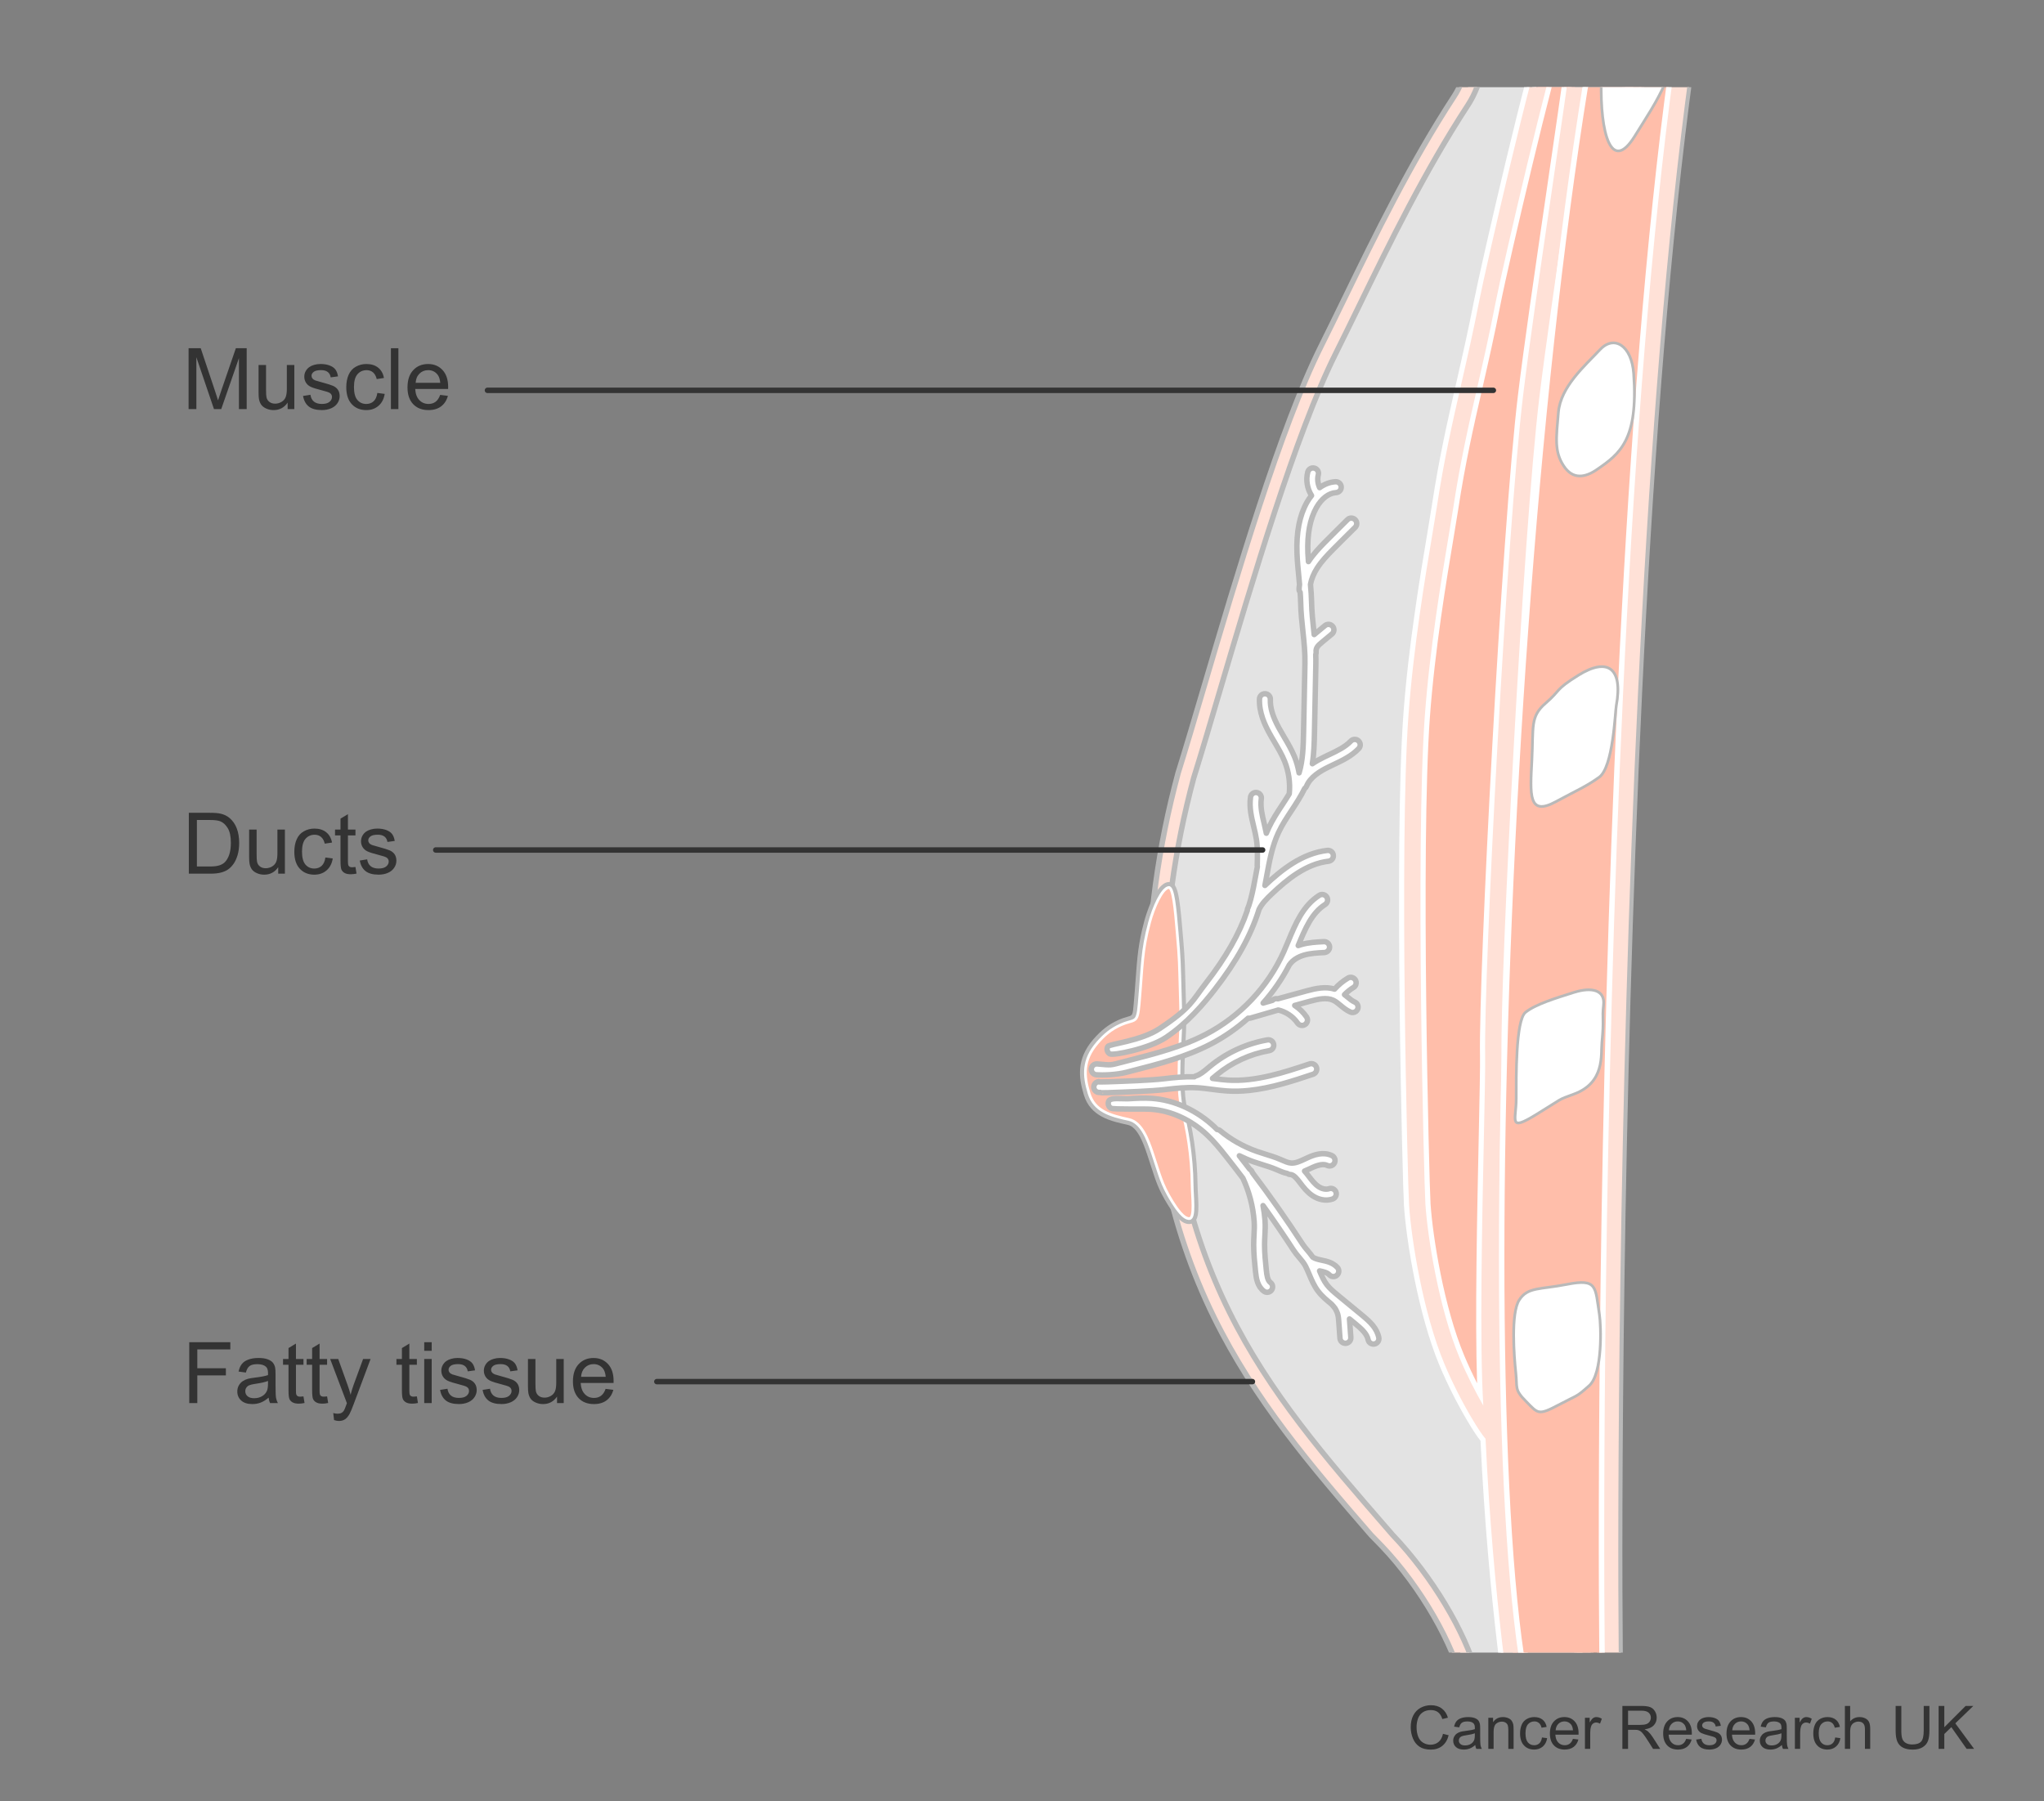<?xml version="1.0" encoding="utf-8"?>
<!-- Generator: Adobe Illustrator 27.8.0, SVG Export Plug-In . SVG Version: 6.00 Build 0)  -->
<svg version="1.1" xmlns="http://www.w3.org/2000/svg" xmlns:xlink="http://www.w3.org/1999/xlink" x="0px" y="0px" width="375px"
	 height="330.5px" viewBox="0 0 375 330.5" enable-background="new 0 0 375 330.5" xml:space="preserve">
<rect x="0" y="0" width="375" height="330.5" fill="#808080" stroke="none"/>
<g id="diagram">
	<g>
		<defs>
			<rect id="SVGID_1_" x="153.636" y="16" width="169.252" height="287.217"/>
		</defs>
		<clipPath id="SVGID_00000098901036345205378460000007925591497868388508_">
			<use xlink:href="#SVGID_1_"  overflow="visible"/>
		</clipPath>
		<g clip-path="url(#SVGID_00000098901036345205378460000007925591497868388508_)">
			<path fill="#E3E3E3" d="M268.972-42.904c-1.362,9.271-2.04,17.829,0.227,28.525c1.522,7.177,4.56,24.117-1.123,32.812
				c-10.041,15.363-17.637,32.285-24.38,45.788c-9.556,19.135-20.198,59.16-26.11,78.019c-3.424,12.715-5.44,26.109-5.44,39.946
				c0,51.254,18.03,72.566,41.346,99.418c-0.073,0.088-0.144,0.176-0.218,0.263c0.311,0.312,0.622,0.625,0.93,0.948
				c7.283,7.633,13.824,18.205,15.543,25.819l20.47-2.109l0.021-0.662l9.601-296.118l1.468-45.263L268.972-42.904z"/>
			<path fill="#FFE1D7" stroke="#B9B9B9" d="M268.575,310.262l-0.293-1.298c-1.605-7.111-7.446-17.617-14.769-25.292
				c-0.301-0.315-1.996-2.054-1.996-2.054c-10.983-12.653-21.315-24.716-28.788-39.91c-8.243-16.763-12.083-35.676-12.083-59.522
				c0-13.235,1.848-26.806,5.492-40.336c1.372-4.38,2.943-9.708,4.764-15.876c5.922-20.074,14.033-47.566,21.453-62.423
				c1.363-2.729,2.761-5.599,4.207-8.567c5.719-11.737,12.199-25.04,20.259-37.371c3.77-5.767,4.085-16.722,0.911-31.679
				c-2.219-10.468-1.738-18.878-0.244-29.055l0.236-1.606l35.121,8.021l-11.172,344.589L268.575,310.262z M255.46,281.584
				c7.354,7.708,13.303,17.851,15.42,25.425l17.879-1.842l11.008-339.5l-29.54-6.746c-1.261,9.138-1.569,16.911,0.44,26.389
				c2.33,10.987,3.99,25.794-1.335,33.943c-7.957,12.173-14.394,25.386-20.073,37.043c-1.451,2.977-2.854,5.855-4.221,8.594
				c-7.302,14.619-15.369,41.964-21.26,61.931c-1.823,6.182-3.398,11.521-4.761,15.867c-3.559,13.217-5.372,26.525-5.372,39.497
				c0,51.242,18.084,72.068,40.979,98.435L255.46,281.584L255.46,281.584z"/>
			<path fill="#FFE1D7" stroke="#B9B9B9" stroke-width="0.75" d="M293.369,304.961c-0.52-17.118-1.461-271.783,23.499-343.1h4.16
				c-24.958,71.317-24.106,329.5-23.586,346.618"/>
			<g>
				<path fill="none" d="M275.441,238.631c-0.181,0.361-0.542,0.361-0.361,0.722"/>
			</g>
			<path fill="#FFBEAA" stroke="#FFFFFF" stroke-width="0.709" d="M260.957,227.246c-0.265-3.773-2.066-75.271-1.811-77.477
				c0.297-2.573-0.473-13.65-0.353-17.029c0.21-5.913,4.09-28.596,4.953-34.292c2.196-14.499,5.357-28.776,8.146-43.123
				c1.276-6.561,3.023-13.043,5.418-19.287c1.225-3.195,4.761-25.511,6.343-28.545c1.131-2.17,6.264-5.816,6.541-8.108
				c-2.192,18.119-8.078,55.224-10.269,73.344c-3.066,25.351-7.215,106.043-6.952,120.933c0.14,7.918,3.237,64.124-0.697,65.402
				C269.921,259.826,261.35,232.835,260.957,227.246z"/>
			<path fill="#FFBEAA" d="M260.014,221.056c-0.22-3.256-1.855-65.718-0.12-89.622c1.139-15.697,4.326-32.453,5.189-38.15
				c2.196-14.499,5.02-23.612,7.809-37.96c1.276-6.561,10.18-44.798,11.762-47.832c1.131-2.17,6.264-5.816,6.541-8.108
				c-2.192,18.119-8.078,55.224-10.269,73.344c-3.066,25.351-7.215,106.043-6.952,120.933c0.14,7.918-1.828,61.268,0.273,69.376
				c0.621,2.397-4.455-5.231-7.855-13.339C262.398,240.175,260.391,226.646,260.014,221.056z"/>
			<path fill="#FFBEAA" d="M279.207,315.087c0,0-5.502-32.695-5.501-75.734"/>
			<g>
				<path fill="#FFE1D7" d="M277.481,315.85c-0.098,0-0.193-0.03-0.274-0.088c-0.102-0.073-0.171-0.183-0.191-0.307
					c-0.035-0.208-3.514-21.188-4.936-51.283c-0.644-0.775-1.452-1.998-2.532-3.824c-1.813-3.068-3.628-6.672-4.976-9.889
					c-3.949-9.416-6.1-22.951-6.527-29.271c-0.243-3.616-1.841-66.169-0.119-89.897c0.917-12.628,3.124-25.785,4.443-33.646
					c0.327-1.948,0.592-3.523,0.763-4.658c1.335-8.807,2.887-15.595,4.53-22.781c1.074-4.7,2.186-9.561,3.294-15.259
					c1.1-5.656,10.153-44.923,11.949-48.368c0.615-1.18,1.887-2.444,3.234-3.782c0.826-0.821,3.018-2.999,3.097-3.65
					c0.028-0.24,0.232-0.416,0.468-0.416c0.02,0,0.038,0.001,0.058,0.003l2.979,0.359c0.237,0.029,0.416,0.23,0.416,0.469
					c0,0.025-0.002,0.05-0.006,0.075c-1.096,9.058-3.143,23.051-5.121,36.583l-0.04,0.275c-1.975,13.503-4.017,27.466-5.105,36.467
					c-3.008,24.866-7.201,105.774-6.938,120.661c0.038,2.156-0.077,7.583-0.222,14.452l-0.003,0.129
					c-0.187,8.788,0.204,30.916,0.208,31.139c0,42.249,5.415,75.048,5.47,75.374c0.044,0.257-0.13,0.501-0.388,0.544l-3.451,0.581
					C277.534,315.848,277.508,315.85,277.481,315.85z M288.332,6.182c-0.823,0.828-1.66,1.707-1.929,2.221
					C285,11.095,276.187,48.713,274.829,55.7c-1.122,5.768-2.24,10.658-3.321,15.386c-1.63,7.128-3.165,13.847-4.474,22.492
					c-0.175,1.149-0.442,2.746-0.77,4.691c-1.309,7.793-3.498,20.837-4.403,33.306c-1.709,23.558-0.122,85.75,0.12,89.347
					c0.41,6.064,2.464,19.032,6.229,28.011c0.941,2.246,2.103,4.656,3.342,6.949c-0.54-11.676-0.102-32.389,0.225-47.753
					c0.146-6.938,0.261-12.351,0.224-14.436c-0.264-14.956,3.947-96.23,6.968-121.205c1.1-9.099,3.154-23.141,5.141-36.721
					l0.027-0.185C285.644,25.272,287.2,14.626,288.332,6.182z"/>
				<path fill="#FFFFFF" d="M289.705-0.797l2.979,0.36c0,0.001,0,0.003-0.001,0.005c-1.098,9.079-3.152,23.123-5.139,36.705
					c-1.983,13.566-4.035,27.594-5.129,36.635c-3.01,24.881-7.205,105.832-6.942,120.726c0.038,2.161-0.078,7.634-0.225,14.563
					c-0.189,8.898,0.208,31.157,0.208,31.157c0,42.382,5.422,75.118,5.477,75.444l-3.451,0.581
					c-0.044-0.262-3.522-21.273-4.936-51.388c-0.635-0.737-1.446-1.947-2.59-3.882c-1.802-3.046-3.605-6.629-4.947-9.831
					c-3.928-9.367-6.065-22.833-6.491-29.12c-0.243-3.61-1.841-66.101-0.119-89.832c0.916-12.622,3.124-25.772,4.442-33.63
					c0.323-1.923,0.588-3.5,0.76-4.637c1.33-8.779,2.881-15.564,4.523-22.747c1.077-4.712,2.19-9.584,3.297-15.274
					c1.098-5.647,10.122-44.822,11.904-48.24c0.581-1.115,1.828-2.354,3.148-3.665C287.645,1.968,289.606,0.019,289.705-0.797
					C289.705-0.797,289.705-0.797,289.705-0.797 M261.51,220.955L261.51,220.955c0.412,6.095,2.478,19.131,6.265,28.162
					c1.377,3.286,2.992,6.403,4.36,8.782c-0.705-11.139-0.225-33.787,0.114-49.766c0.146-6.896,0.261-12.344,0.224-14.446
					c-0.264-14.95,3.945-96.18,6.964-121.14c1.098-9.078,3.152-23.125,5.14-36.709c1.606-10.986,3.258-22.274,4.408-30.973
					c-0.132,0.131-0.265,0.263-0.397,0.395c-1.049,1.042-2.236,2.222-2.603,2.923c-1.415,2.715-10.259,40.427-11.619,47.426
					c-1.116,5.738-2.235,10.635-3.318,15.371c-1.629,7.126-3.168,13.858-4.48,22.527c-0.174,1.147-0.441,2.742-0.768,4.684
					c-1.311,7.806-3.503,20.869-4.409,33.35C259.677,155.155,261.268,217.353,261.51,220.955 M289.704-1.743
					c-0.464,0-0.867,0.342-0.934,0.811c-0.189,0.637-2.274,2.709-2.961,3.392c-1.376,1.366-2.673,2.656-3.322,3.901
					c-1.871,3.587-10.876,42.747-11.994,48.496c-1.107,5.691-2.217,10.547-3.29,15.244c-1.645,7.195-3.2,13.991-4.537,22.816
					c-0.176,1.164-0.458,2.843-0.757,4.622c-1.325,7.897-3.535,21.068-4.453,33.718c-1.723,23.747-0.125,86.345,0.119,89.964
					c0.43,6.35,2.592,19.953,6.563,29.422c1.356,3.236,3.181,6.861,5.005,9.947c1.053,1.781,1.829,2.962,2.475,3.762
					c1.419,29.845,4.898,50.979,4.933,51.184c0.078,0.461,0.478,0.788,0.931,0.788c0.052,0,0.105-0.004,0.158-0.013l3.451-0.581
					c0.515-0.087,0.862-0.574,0.775-1.088c-0.055-0.326-5.464-33.086-5.464-75.288c-0.004-0.239-0.394-22.359-0.208-31.137
					l0.003-0.129c0.145-6.875,0.26-12.305,0.222-14.471c-0.262-14.878,3.929-95.742,6.936-120.596
					c1.088-8.995,3.129-22.955,5.103-36.456l0.023-0.156l0.017-0.119c1.979-13.531,4.025-27.523,5.122-36.587
					c0.007-0.046,0.01-0.093,0.01-0.14c0-0.478-0.357-0.881-0.832-0.938l-2.979-0.36C289.78-1.74,289.742-1.743,289.704-1.743
					L289.704-1.743z M270.996,253.806c-0.864-1.699-1.665-3.421-2.35-5.054c-3.745-8.93-5.785-21.828-6.192-27.86
					c-0.242-3.588-1.832-65.695-0.121-89.281c0.904-12.447,3.091-25.477,4.399-33.262c0.319-1.898,0.594-3.537,0.77-4.699
					c1.306-8.628,2.84-15.338,4.464-22.442c1.086-4.748,2.205-9.641,3.328-15.417c1.454-7.482,10.236-44.687,11.529-47.169
					c0.134-0.256,0.454-0.643,0.848-1.072c-1.112,8.196-2.579,18.23-4.003,27.967l-0.027,0.185
					c-1.987,13.582-4.042,27.627-5.143,36.732c-3.022,24.987-7.234,106.305-6.971,121.27c0.037,2.076-0.077,7.484-0.222,14.33
					l-0.002,0.079C270.997,222.607,270.589,241.85,270.996,253.806L270.996,253.806z"/>
			</g>
			<path fill="#FFBEAA" stroke="#FFFFFF" d="M280.086,309.449c-11.005-55.024-1.768-276.627,23.189-347.944h14.041
				c-24.96,71.316-23.83,329.857-23.31,346.974"/>
			<path fill="#FFFFFF" stroke="#B9B9B9" stroke-width="0.5" d="M299.719,68.532c-0.37-5.122-3.59-7.169-6.219-4.339
				c-2.625,2.829-7.176,6.704-7.592,11.465c-0.409,4.762-0.758,7.158,0.943,9.784c1.704,2.627,3.98,2.193,6.154,0.694
				C297.186,83.259,300.601,80.682,299.719,68.532z"/>
			<path fill="#FFFFFF" stroke="#B9B9B9" stroke-width="0.5" d="M296.53,129.47c1.261-6.909-1.583-8.916-6.956-5.572
				c-4.407,2.742-3.161,2.675-6.006,5.128c-2.862,2.469-2.213,4.234-2.524,10.479c-0.318,6.242-0.716,10.368,4.421,7.578
				c4.109-2.228,5.375-2.674,7.9-4.457C295.973,140.787,296.31,130.663,296.53,129.47z"/>
			<path fill="#FFFFFF" stroke="#B9B9B9" stroke-width="0.5" d="M293.891,191.313c0.444-4.614,0-4.193,0.3-6.919
				c0.305-2.725-2.115-3.354-5.442-2.305c-3.326,1.047-7.063,2.186-8.876,3.657c-1.812,1.466-1.705,11.859-1.705,15.843
				c0,3.981-1.512,6.081,3.629,2.934c5.138-3.144,3.83-2.635,6.952-3.774C294.496,198.651,293.682,193.488,293.891,191.313z"/>
			<path fill="#FFFFFF" stroke="#B9B9B9" stroke-width="0.5" d="M293.433,241.189c-0.797-5.061-0.312-6.642-5.947-5.535
				c-4.993,0.982-7.203,0.445-8.768,2.878c-1.566,2.436-0.94,10.405-0.627,13.281c0.316,2.876-0.314,3.1,1.881,5.312
				c2.191,2.214,2.191,2.656,5.948,0.664c3.757-1.99,3.133-1.328,5.636-3.542C294.062,252.034,293.748,243.18,293.433,241.189z"/>
			<g>
				<path fill="#FFE1D7" d="M218.146,224.086c-0.986,0-2.104-1.07-3.516-3.367c-1.613-2.625-2.105-4.158-2.921-6.697
					c-0.225-0.7-0.475-1.479-0.781-2.38c-0.715-2.105-1.794-5.287-3.936-5.747c-3.577-0.771-6.622-1.691-7.669-5.146
					c-1.059-3.466-1.187-6.444,1.625-9.71c1.438-1.664,2.776-2.694,4.478-3.448c0.684-0.304,1.217-0.456,1.646-0.579
					c1.069-0.306,1.207-0.346,1.425-2.837c0.149-1.712,0.255-3.158,0.349-4.439c0.297-4.079,0.477-6.541,1.577-10.625
					c0.6-2.229,2.189-6.51,3.915-6.766l0.108-0.008c1.116,0,1.461,2.012,1.994,8.473l0.083,0.97c0.16,1.856,0.359,4.165,0.417,7.211
					c0.022,1.13,0.056,2.196,0.089,3.247c0.051,1.636,0.101,3.235,0.109,4.984c0.004,1.02-0.063,2.368-0.143,3.929
					c-0.2,4.008-0.476,9.498,0.404,12.638c0.807,2.868,1.766,8.173,1.812,13.688c0.003,0.462,0.035,1.031,0.068,1.633
					c0.143,2.596,0.267,4.838-0.996,4.97L218.146,224.086z"/>
				<path fill="#B9B9B9" d="M214.447,162.837c0.81,0,1.178,4.165,1.495,8.014c0.164,1.994,0.431,4.563,0.499,8.149
					c0.058,2.889,0.184,5.355,0.198,8.224c0.014,3.719-0.956,12.288,0.281,16.699c0.798,2.836,1.747,8.064,1.793,13.557
					c0.013,1.999,0.55,5.994-0.48,6.101c-0.028,0.003-0.057,0.004-0.086,0.004c-1.031,0-2.311-1.862-3.09-3.128
					c-2.024-3.294-2.251-4.843-3.655-8.977c-0.813-2.394-1.951-5.57-4.304-6.075c-3.44-0.742-6.313-1.559-7.296-4.802
					c-0.99-3.244-1.177-6.1,1.526-9.239c1.241-1.436,2.482-2.511,4.3-3.317c2.607-1.157,3.036-0.049,3.366-3.829
					c0.626-7.169,0.481-9.669,1.91-14.978c0.729-2.707,2.264-6.217,3.507-6.4C214.423,162.838,214.435,162.837,214.447,162.837
					 M214.447,161.837h-0.073l-0.108,0.013c-2.436,0.36-4.14,6.438-4.326,7.13c-1.112,4.132-1.293,6.612-1.593,10.72
					c-0.093,1.279-0.198,2.721-0.348,4.431c-0.188,2.149-0.188,2.149-1.064,2.4c-0.42,0.12-0.995,0.285-1.712,0.603
					c-1.773,0.786-3.164,1.855-4.651,3.577c-3.137,3.643-2.683,7.048-1.725,10.185c1.217,4.016,5.001,4.832,8.041,5.488
					c1.864,0.4,2.93,3.542,3.568,5.419c0.305,0.898,0.554,1.673,0.778,2.37c0.828,2.577,1.327,4.132,2.972,6.809
					c1.532,2.493,2.748,3.605,3.942,3.605c0.064,0,0.127-0.003,0.19-0.01c1.736-0.181,1.6-2.642,1.443-5.492
					c-0.033-0.599-0.064-1.166-0.067-1.61c-0.047-5.567-1.015-10.924-1.83-13.821c-0.858-3.06-0.585-8.502-0.386-12.476
					c0.079-1.569,0.146-2.924,0.143-3.956c-0.008-1.753-0.057-3.322-0.109-4.983c-0.033-1.054-0.066-2.123-0.089-3.257
					c-0.058-3.061-0.258-5.379-0.419-7.242l-0.083-0.969C216.36,163.741,215.985,161.837,214.447,161.837L214.447,161.837z"/>
			</g>
			<path fill="#FFBEAA" stroke="#FFFFFF" stroke-width="0.5" d="M214.412,162.84c0.835-0.123,1.209,4.107,1.531,8.011
				c0.164,1.994,0.431,4.563,0.499,8.149c0.058,2.889,0.184,5.355,0.198,8.224c0.014,3.719-0.956,12.288,0.281,16.699
				c0.798,2.836,1.747,8.064,1.793,13.557c0.013,1.999,0.55,5.994-0.48,6.101c-1.045,0.109-2.376-1.822-3.176-3.124
				c-2.024-3.294-2.251-4.843-3.655-8.977c-0.813-2.394-1.95-5.57-4.304-6.075c-3.44-0.742-6.313-1.559-7.296-4.802
				c-0.99-3.244-1.177-6.1,1.526-9.239c1.241-1.436,2.482-2.511,4.3-3.317c2.606-1.157,3.036-0.049,3.366-3.829
				c0.626-7.169,0.481-9.669,1.91-14.978C211.634,166.534,213.169,163.024,214.412,162.84z"/>
			<path fill="#FFFFFF" stroke="#B9B9B9" stroke-linecap="round" stroke-linejoin="round" d="M248.623,95.355
				c-0.386-0.391-1.021-0.395-1.414-0.005l-2.077,2.063c-0.673,0.668-1.348,1.337-2.012,2.012c-1.068,1.086-2.178,2.262-3.069,3.62
				c-0.04-0.53-0.081-1.061-0.1-1.586c-0.13-3.481,0.382-6.2,1.564-8.314c0.934-1.668,2.288-2.696,3.598-2.757
				c0.557-0.039,0.98-0.491,0.956-1.043c-0.024-0.552-0.49-0.979-1.042-0.955c-1.01,0.046-2.012,0.427-2.92,1.084
				c-0.342-0.733-0.443-1.589-0.243-2.365c0.138-0.535-0.184-1.08-0.719-1.218c-0.536-0.138-1.08,0.184-1.218,0.719
				c-0.376,1.459-0.111,3.043,0.692,4.312c-0.305,0.382-0.594,0.791-0.849,1.246c-1.367,2.444-1.961,5.507-1.818,9.365
				c0.054,1.446,0.197,2.895,0.335,4.296c0.046,0.466,0.087,0.942,0.13,1.414c-0.038,0.292-0.08,0.584-0.085,0.87
				c-0.004,0.222,0.08,0.417,0.199,0.585c0.044,0.636,0.088,1.274,0.099,1.904c0.033,1.787,0.217,3.517,0.397,5.19
				c0.216,2.022,0.422,3.933,0.38,5.948l-0.253,12.647c-0.05,2.492-0.11,5.06-0.819,7.421c-0.18-0.996-0.44-1.978-0.822-2.918
				c-0.535-1.318-1.252-2.532-1.946-3.706c-0.328-0.555-0.655-1.11-0.963-1.675c-1.11-2.041-1.599-3.686-1.537-5.18
				c0.022-0.552-0.406-1.018-0.958-1.041c-0.553-0.025-1.017,0.406-1.04,0.958c-0.101,2.457,0.966,4.726,1.779,6.219
				c0.319,0.585,0.658,1.16,0.998,1.735c0.687,1.163,1.335,2.261,1.815,3.442c0.77,1.896,1.068,3.971,0.871,6.008
				c-0.399,0.655-0.818,1.307-1.256,1.974c-0.892,1.357-1.815,2.761-2.526,4.282c-0.152,0.324-0.292,0.652-0.424,0.982
				c-0.114-0.567-0.239-1.128-0.371-1.675c-0.392-1.628-0.761-3.166-0.55-4.669c0.078-0.547-0.303-1.053-0.85-1.13
				c-0.547-0.078-1.053,0.304-1.129,0.85c-0.266,1.88,0.166,3.678,0.585,5.417c0.196,0.814,0.381,1.583,0.498,2.357
				c0.238,1.571,0.191,3.227,0.147,4.828c-0.001,0.052,0.019,0.097,0.025,0.146c-0.09,0.473-0.178,0.946-0.263,1.415
				c-0.276,1.509-0.561,3.07-0.95,4.552c-0.1,0.379-0.223,0.761-0.339,1.141c-0.097,0.214-0.186,0.434-0.26,0.662
				c-0.029,0.088-0.027,0.177-0.031,0.265c-1.449,4.266-3.94,8.646-7.585,13.325c-2.473,3.175-2.609,4.432-8.478,8.337
				c-3.516,2.339-9.265,2.823-9.536,3.304c-0.27,0.481-0.1,1.091,0.381,1.362c0.607,0.341,7.183-0.951,10.262-3
				c3.934-2.617,6.99-6.26,8.949-8.774c4.019-5.159,6.69-9.997,8.163-14.744c0.504-1.043,1.408-1.957,2.309-2.81
				c2.87-2.717,6.353-5.557,10.435-6.025c0.548-0.063,0.942-0.559,0.88-1.107c-0.063-0.548-0.543-0.94-1.108-0.88
				c-4.597,0.527-8.36,3.527-11.444,6.431c0.108-0.563,0.217-1.127,0.318-1.68c0.521-2.853,1.013-5.547,2.177-8.032
				c0.651-1.391,1.494-2.674,2.387-4.032c0.85-1.293,1.719-2.619,2.413-4.052c0.149-0.105,0.27-0.252,0.345-0.432
				c0.701-1.693,2.521-2.76,4.029-3.501c0.308-0.152,0.619-0.299,0.931-0.447c1.622-0.768,3.298-1.562,4.61-2.933
				c0.381-0.399,0.367-1.032-0.032-1.414c-0.401-0.382-1.033-0.367-1.414,0.031c-1.054,1.104-2.495,1.786-4.019,2.507
				c-0.321,0.152-0.642,0.304-0.958,0.459c-0.67,0.329-1.392,0.718-2.086,1.191c0.307-1.9,0.352-3.823,0.39-5.706l0.253-12.647
				c0.011-0.572,0.002-1.137-0.019-1.697c0.054-0.145,0.086-0.299,0.067-0.463c-0.033-0.284,0.025-0.579,0.164-0.829
				c0.199-0.358,0.59-0.681,0.968-0.994l1.772-1.468c0.425-0.352,0.485-0.983,0.132-1.408c-0.352-0.425-0.983-0.485-1.408-0.133
				l-1.773,1.469c-0.066,0.055-0.138,0.116-0.208,0.175c-0.03-0.285-0.059-0.572-0.089-0.854c-0.174-1.63-0.355-3.314-0.385-5.012
				c-0.02-1.119-0.107-2.232-0.206-3.335c0.171-0.97,0.583-1.983,1.217-2.976c0.802-1.255,1.874-2.382,2.904-3.428
				c0.659-0.671,1.326-1.333,1.995-1.996l2.078-2.063C249.011,96.38,249.013,95.747,248.623,95.355z"/>
			<path fill="#FFFFFF" stroke="#B9B9B9" stroke-linecap="round" stroke-linejoin="round" d="M203.258,200.488
				c3.557-0.123,7.968-0.285,10.384-0.561c2.092-0.25,3.981-0.447,5.856-0.352c0.949,0.048,1.884,0.17,2.874,0.3
				c0.903,0.118,1.836,0.24,2.777,0.299c1.339,0.085,2.672,0.042,3.994-0.094c4.122-0.425,8.121-1.761,11.752-2.974
				c0.524-0.175,0.807-0.741,0.631-1.265c-0.174-0.524-0.74-0.802-1.265-0.632c-4.623,1.545-9.864,3.296-14.986,2.969
				c-0.874-0.055-1.733-0.167-2.644-0.286c-0.059-0.008-0.121-0.015-0.18-0.022c0.15-0.123,0.3-0.246,0.443-0.366l0.39-0.325
				c2.753-2.264,6.064-3.788,9.577-4.405c0.544-0.096,0.908-0.614,0.811-1.158c-0.095-0.544-0.594-0.911-1.158-0.812
				c-3.851,0.677-7.483,2.348-10.501,4.831l-0.405,0.338c-0.734,0.617-1.427,1.199-2.207,1.443
				c-0.107,0.033-0.196,0.093-0.282,0.155c-1.862-0.051-3.696,0.13-5.712,0.371c-2.311,0.271-6.882,0.433-10.216,0.549
				c-2.765,0.096-1.209-0.105-1.69-0.025c-0.544,0.093-0.91,0.609-0.818,1.154c0.093,0.545,0.607,0.905,1.154,0.818
				C202.197,200.369,201.257,200.557,203.258,200.488z"/>
			<path fill="#FFFFFF" stroke="#B9B9B9" stroke-linecap="round" stroke-linejoin="round" d="M245.49,237.687
				c-0.749-0.617-1.523-1.254-2.084-1.999c-0.551-0.733-0.924-1.593-1.308-2.504c0.74,0.157,1.381,0.297,1.802,0.737
				c0.222,0.232,0.529,0.333,0.825,0.303c0.213-0.022,0.421-0.113,0.588-0.273c0.398-0.382,0.412-1.015,0.03-1.414
				c-0.855-0.892-1.924-1.118-2.867-1.317c-0.604-0.128-1.173-0.257-1.623-0.543c-0.304-0.447-0.633-0.843-0.957-1.226
				c-0.331-0.389-0.643-0.756-0.906-1.162c-2.905-4.462-5.991-8.858-9.209-13.12c-0.039-0.083-0.074-0.168-0.114-0.25
				c-0.087-0.179-0.229-0.303-0.388-0.399c-0.629-0.826-1.264-1.645-1.902-2.46c0.834,0.406,1.684,0.782,2.566,1.092
				c0.538,0.189,1.083,0.359,1.627,0.529c0.866,0.27,1.684,0.525,2.475,0.857l0.384,0.166c0.524,0.229,1.107,0.477,1.746,0.607
				c0.153,0.103,0.326,0.179,0.525,0.183c0.629,0.012,1.244,0.767,1.773,1.474c0.673,0.901,1.355,1.76,2.286,2.393
				c0.921,0.626,1.971,0.907,2.935,0.808c0.275-0.028,0.544-0.087,0.799-0.179c0.521-0.185,0.793-0.757,0.608-1.277
				s-0.758-0.794-1.277-0.608c-0.549,0.192-1.292,0.042-1.942-0.399c-0.676-0.459-1.219-1.149-1.808-1.936
				c-0.19-0.254-0.439-0.579-0.736-0.903c0.344-0.143,0.68-0.295,0.999-0.445l0.396-0.186c1.242-0.573,2.142-0.704,2.761-0.405
				c0.495,0.24,1.095,0.03,1.335-0.467c0.239-0.497,0.031-1.095-0.467-1.335c-1.584-0.763-3.308-0.143-4.467,0.39l-0.413,0.193
				c-0.931,0.44-1.809,0.853-2.643,0.783c-0.51-0.044-1.045-0.277-1.61-0.525l-0.411-0.177c-0.878-0.369-1.781-0.65-2.654-0.922
				c-0.522-0.162-1.044-0.325-1.559-0.506c-2.473-0.87-4.753-2.155-6.774-3.822c-0.16-0.132-0.351-0.187-0.543-0.205
				c-0.139-0.139-0.273-0.283-0.416-0.418c-3.305-3.128-7.424-5.008-11.597-5.295c-1.41-0.097-2.81-0.014-4.165,0.066
				c-0.52,0.031-1.414-0.03-2.127-0.022c-0.058,0.001-1.292-0.053-1.546,0.423c-0.26,0.487-0.076,1.093,0.411,1.353
				c0.435,0.232,6.006,0.088,7.288,0.176c3.713,0.255,7.392,1.943,10.361,4.752c1.28,1.211,2.388,2.578,3.505,3.988
				c1.021,1.289,2.028,2.596,3.025,3.913c1.145,2.464,1.866,5.189,2.064,7.925c0.061,0.835,0.019,1.657-0.027,2.528
				c-0.03,0.581-0.06,1.162-0.06,1.748c-0.001,1.659,0.169,3.313,0.339,4.968c0.132,1.275,0.37,2.709,1.541,3.575
				c0.208,0.155,0.457,0.216,0.697,0.191c0.269-0.028,0.527-0.165,0.701-0.4c0.329-0.444,0.235-1.07-0.209-1.399
				c-0.516-0.382-0.653-1.322-0.746-2.228c-0.159-1.549-0.323-3.15-0.321-4.708c0-0.552,0.028-1.098,0.057-1.645
				c0.046-0.893,0.094-1.817,0.025-2.776c-0.067-0.92-0.193-1.838-0.364-2.749c1.923,2.69,3.793,5.418,5.587,8.175
				c0.334,0.511,0.701,0.945,1.057,1.364c0.446,0.525,0.867,1.021,1.168,1.616c0.244,0.484,0.455,0.986,0.667,1.486
				c0.431,1.023,0.878,2.082,1.602,3.043c0.361,0.48,0.778,0.915,1.219,1.321c0.215,0.198,0.436,0.389,0.659,0.577
				c0.178,0.15,0.437,0.346,0.602,0.507c0.24,0.235,0.316,0.366,0.524,0.6c0.172,0.194,0.319,0.515,0.437,0.755
				c0.274,0.554,0.323,1.215,0.366,1.821l0.223,3.078c0.04,0.551,0.52,0.965,1.07,0.925c0.011-0.001,0.02-0.002,0.031-0.003
				c0.535-0.055,0.933-0.526,0.894-1.067l-0.223-3.078c-0.007-0.096-0.016-0.209-0.026-0.322l1.059,0.872
				c1.157,0.953,2.133,1.832,2.361,2.94c0.104,0.507,0.576,0.845,1.081,0.793c0.033-0.003,0.067-0.008,0.101-0.015
				c0.54-0.112,0.889-0.64,0.777-1.182c-0.36-1.744-1.647-2.925-3.048-4.08L245.49,237.687z"/>
			<path fill="#FFFFFF" stroke="#B9B9B9" stroke-linecap="round" stroke-linejoin="round" d="M248.666,179.809
				c-0.282-0.475-0.895-0.631-1.37-0.348c-0.92,0.547-1.739,1.232-2.451,2.025c-1.651-0.519-3.42-0.138-5.105,0.313
				c-1.77,0.474-3.544,0.964-5.312,1.463c-0.043-0.007-0.084-0.019-0.127-0.025c-0.329-0.047-0.63,0.084-0.845,0.305
				c-0.576,0.164-1.145,0.333-1.718,0.5c1.891-2.123,3.511-4.479,4.817-7.019c0.01-0.013,0.025-0.018,0.034-0.032
				c0.542-0.789,1.498-1.413,2.692-1.756c1.164-0.336,2.453-0.4,3.701-0.462c0.538-0.035,0.977-0.497,0.949-1.049
				c-0.028-0.551-0.497-0.976-1.049-0.949c-1.359,0.068-2.765,0.138-4.152,0.537c-0.175,0.05-0.361,0.112-0.552,0.181
				c0.013-0.03,0.026-0.059,0.038-0.09c1.253-3.017,2.436-5.867,4.892-7.438c0.466-0.297,0.602-0.916,0.304-1.381
				c-0.298-0.465-0.92-0.601-1.381-0.303c-2.985,1.91-4.346,5.187-5.662,8.356c-0.28,0.675-0.559,1.347-0.852,1.999
				c-2.904,6.462-7.961,11.832-14.238,15.118c-4.398,2.304-9.337,3.569-14.114,4.793l-0.981,0.255
				c-2.699,0.704-2.125,0.644-4.885,0.409c-0.55-0.049-1.035,0.361-1.081,0.911c-0.047,0.55,0.361,1.034,0.912,1.082
				c1.079,0.092,3.688,0.022,5.559-0.466l0.972-0.252c4.888-1.253,9.942-2.547,14.546-4.959c2.456-1.286,4.732-2.876,6.787-4.71
				c0.145,0.023,0.294,0.023,0.445-0.024c1.679-0.501,3.377-0.993,5.081-1.477c1.416,0.333,2.712,1.203,3.535,2.402
				c0.214,0.313,0.575,0.465,0.928,0.429c0.16-0.017,0.319-0.072,0.462-0.17c0.456-0.313,0.572-0.935,0.259-1.39
				c-0.573-0.835-1.321-1.546-2.17-2.105c0.909-0.25,1.817-0.508,2.725-0.751c1.609-0.431,3.154-0.771,4.373-0.188
				c0.439,0.209,0.851,0.551,1.288,0.914c0.549,0.454,1.115,0.925,1.839,1.241c0.163,0.072,0.336,0.095,0.502,0.078
				c0.347-0.036,0.665-0.252,0.815-0.595c0.221-0.506-0.011-1.096-0.517-1.317c-0.466-0.203-0.902-0.564-1.363-0.947
				c-0.169-0.14-0.348-0.278-0.526-0.417c0.5-0.499,1.037-0.956,1.648-1.32C248.793,180.897,248.949,180.283,248.666,179.809z"/>
		</g>
		
			<path clip-path="url(#SVGID_00000098901036345205378460000007925591497868388508_)" fill="#FFFFFF" stroke="#B9B9B9" stroke-width="0.5" d="
			M307.843,3.173c-0.007-5.801-0.824-11.566-5.007-7.338c-4.182,4.228-8.803,9.372-9.057,18.983
			c-0.251,9.612,1.833,17.096,6.127,10.185C304.18,18.12,307.861,13.218,307.843,3.173z"/>
	</g>
</g>
<g id="labels">
	<g>
		<path fill="#333333" d="M34.646,160.303v-11.169h3.848c0.868,0,1.531,0.053,1.988,0.16c0.641,0.147,1.187,0.414,1.639,0.8
			c0.589,0.498,1.029,1.134,1.321,1.909c0.292,0.774,0.438,1.66,0.438,2.655c0,0.848-0.1,1.6-0.297,2.255
			c-0.198,0.655-0.452,1.198-0.763,1.627c-0.31,0.429-0.648,0.767-1.017,1.013c-0.368,0.247-0.812,0.433-1.333,0.56
			c-0.521,0.127-1.119,0.19-1.795,0.19H34.646z M36.124,158.985h2.385c0.736,0,1.313-0.069,1.732-0.206
			c0.42-0.137,0.753-0.33,1.002-0.579c0.351-0.35,0.624-0.821,0.819-1.413s0.293-1.309,0.293-2.152c0-1.168-0.191-2.066-0.575-2.693
			c-0.383-0.627-0.849-1.048-1.397-1.261c-0.396-0.152-1.034-0.229-1.912-0.229h-2.347V158.985z"/>
		<path fill="#333333" d="M51.042,160.303v-1.188c-0.63,0.914-1.486,1.371-2.568,1.371c-0.478,0-0.923-0.091-1.337-0.274
			c-0.414-0.183-0.721-0.413-0.922-0.689c-0.2-0.277-0.342-0.616-0.423-1.017c-0.056-0.27-0.084-0.696-0.084-1.28v-5.013h1.372
			v4.487c0,0.716,0.027,1.199,0.083,1.448c0.087,0.361,0.27,0.644,0.549,0.85s0.625,0.309,1.036,0.309
			c0.412,0,0.798-0.105,1.158-0.316c0.36-0.21,0.616-0.498,0.766-0.861c0.15-0.363,0.225-0.89,0.225-1.581v-4.335h1.372v8.091
			H51.042z"/>
		<path fill="#333333" d="M59.697,157.339l1.349,0.175c-0.147,0.93-0.524,1.657-1.132,2.183c-0.607,0.526-1.353,0.789-2.236,0.789
			c-1.107,0-1.997-0.362-2.67-1.085c-0.674-0.724-1.01-1.761-1.01-3.112c0-0.874,0.145-1.638,0.435-2.293
			c0.289-0.655,0.729-1.146,1.321-1.474s1.235-0.492,1.932-0.492c0.879,0,1.598,0.222,2.156,0.667
			c0.559,0.444,0.917,1.075,1.074,1.893l-1.333,0.206c-0.127-0.543-0.353-0.952-0.675-1.227s-0.712-0.411-1.169-0.411
			c-0.691,0-1.253,0.248-1.685,0.743s-0.647,1.279-0.647,2.351c0,1.087,0.208,1.877,0.625,2.37c0.416,0.493,0.96,0.739,1.631,0.739
			c0.538,0,0.987-0.165,1.349-0.495C59.372,158.533,59.601,158.024,59.697,157.339z"/>
		<path fill="#333333" d="M65.213,159.076l0.198,1.211c-0.386,0.081-0.731,0.122-1.036,0.122c-0.498,0-0.884-0.079-1.158-0.236
			c-0.274-0.158-0.468-0.365-0.579-0.621s-0.168-0.796-0.168-1.619v-4.655h-1.005v-1.066h1.005v-2.004l1.364-0.823v2.827h1.379
			v1.066h-1.379v4.731c0,0.391,0.024,0.643,0.072,0.754c0.049,0.112,0.127,0.201,0.236,0.267s0.266,0.099,0.469,0.099
			C64.764,159.129,64.964,159.112,65.213,159.076z"/>
		<path fill="#333333" d="M66.006,157.888l1.356-0.213c0.076,0.543,0.288,0.96,0.636,1.25s0.834,0.434,1.459,0.434
			c0.63,0,1.098-0.128,1.402-0.385c0.305-0.256,0.457-0.557,0.457-0.903c0-0.31-0.135-0.554-0.404-0.731
			c-0.188-0.122-0.655-0.277-1.401-0.465c-1.006-0.254-1.703-0.474-2.092-0.659c-0.389-0.186-0.684-0.442-0.884-0.77
			c-0.201-0.328-0.301-0.69-0.301-1.086c0-0.36,0.082-0.694,0.247-1.002c0.165-0.307,0.391-0.562,0.675-0.766
			c0.213-0.157,0.504-0.291,0.872-0.4s0.764-0.164,1.185-0.164c0.635,0,1.192,0.092,1.673,0.274
			c0.479,0.183,0.834,0.431,1.062,0.743c0.229,0.312,0.386,0.73,0.473,1.253l-1.341,0.183c-0.062-0.417-0.237-0.742-0.529-0.976
			c-0.293-0.233-0.705-0.35-1.238-0.35c-0.63,0-1.08,0.104-1.349,0.312c-0.27,0.208-0.404,0.452-0.404,0.731
			c0,0.178,0.057,0.338,0.168,0.48c0.111,0.147,0.287,0.27,0.525,0.366c0.138,0.051,0.541,0.168,1.212,0.351
			c0.97,0.259,1.646,0.471,2.03,0.636s0.685,0.405,0.903,0.72c0.218,0.315,0.327,0.706,0.327,1.173c0,0.457-0.133,0.887-0.4,1.291
			c-0.267,0.404-0.651,0.716-1.154,0.938c-0.502,0.221-1.071,0.331-1.706,0.331c-1.052,0-1.853-0.218-2.404-0.655
			C66.51,159.394,66.158,158.746,66.006,157.888z"/>
	</g>
	<g>
		<path fill="#333333" d="M34.721,257.438v-11.169h7.536v1.318h-6.058v3.459h5.242v1.318h-5.242v5.074H34.721z"/>
		<path fill="#333333" d="M49.281,256.44c-0.508,0.432-0.997,0.736-1.467,0.914s-0.975,0.267-1.512,0.267
			c-0.89,0-1.572-0.217-2.051-0.651c-0.477-0.434-0.715-0.989-0.715-1.665c0-0.396,0.09-0.758,0.27-1.086
			c0.181-0.328,0.416-0.59,0.709-0.789c0.292-0.198,0.621-0.348,0.986-0.449c0.27-0.071,0.676-0.14,1.219-0.206
			c1.107-0.132,1.923-0.289,2.446-0.472c0.005-0.188,0.008-0.307,0.008-0.358c0-0.559-0.13-0.953-0.389-1.181
			c-0.351-0.31-0.871-0.465-1.562-0.465c-0.646,0-1.122,0.113-1.43,0.339c-0.307,0.226-0.534,0.626-0.682,1.2l-1.341-0.183
			c0.122-0.574,0.323-1.038,0.603-1.391s0.683-0.625,1.211-0.815c0.528-0.19,1.141-0.286,1.836-0.286
			c0.691,0,1.252,0.082,1.684,0.244s0.75,0.367,0.953,0.613c0.203,0.246,0.346,0.557,0.426,0.933
			c0.047,0.234,0.069,0.655,0.069,1.265v1.829c0,1.275,0.029,2.082,0.087,2.419c0.059,0.337,0.174,0.662,0.348,0.971h-1.433
			C49.413,257.154,49.322,256.821,49.281,256.44z M49.167,253.377c-0.498,0.203-1.245,0.376-2.24,0.518
			c-0.563,0.082-0.962,0.173-1.196,0.274c-0.233,0.102-0.414,0.25-0.541,0.446c-0.127,0.195-0.189,0.413-0.189,0.651
			c0,0.366,0.138,0.67,0.414,0.914c0.277,0.244,0.683,0.366,1.216,0.366c0.528,0,0.998-0.115,1.409-0.347
			c0.412-0.231,0.714-0.547,0.906-0.948c0.148-0.31,0.222-0.767,0.222-1.372V253.377z"/>
		<path fill="#333333" d="M55.674,256.212l0.198,1.211c-0.386,0.081-0.731,0.122-1.036,0.122c-0.498,0-0.885-0.079-1.158-0.236
			c-0.274-0.158-0.468-0.365-0.579-0.621c-0.112-0.256-0.168-0.796-0.168-1.619v-4.655h-1.005v-1.066h1.005v-2.004l1.364-0.823
			v2.827h1.379v1.066h-1.379v4.731c0,0.391,0.023,0.643,0.072,0.754s0.127,0.201,0.236,0.267s0.266,0.099,0.469,0.099
			C55.225,256.265,55.425,256.248,55.674,256.212z"/>
		<path fill="#333333" d="M60.01,256.212l0.197,1.211c-0.386,0.081-0.73,0.122-1.036,0.122c-0.497,0-0.884-0.079-1.157-0.236
			c-0.275-0.158-0.469-0.365-0.58-0.621s-0.168-0.796-0.168-1.619v-4.655h-1.005v-1.066h1.005v-2.004l1.365-0.823v2.827h1.379v1.066
			h-1.379v4.731c0,0.391,0.023,0.643,0.072,0.754c0.048,0.112,0.127,0.201,0.235,0.267c0.109,0.066,0.266,0.099,0.469,0.099
			C59.56,256.265,59.76,256.248,60.01,256.212z"/>
		<path fill="#333333" d="M61.289,260.555l-0.152-1.288c0.299,0.081,0.561,0.122,0.785,0.122c0.305,0,0.548-0.051,0.73-0.153
			c0.184-0.102,0.333-0.244,0.449-0.426c0.087-0.137,0.227-0.478,0.42-1.021c0.025-0.076,0.066-0.188,0.121-0.335l-3.07-8.106h1.479
			l1.684,4.686c0.219,0.594,0.414,1.219,0.587,1.875c0.157-0.63,0.345-1.245,0.563-1.844l1.73-4.716h1.371l-3.078,8.229
			c-0.33,0.889-0.587,1.501-0.77,1.836c-0.244,0.452-0.523,0.784-0.838,0.995c-0.315,0.21-0.691,0.316-1.128,0.316
			C61.908,260.722,61.613,260.667,61.289,260.555z"/>
		<path fill="#333333" d="M76.481,256.212l0.198,1.211c-0.387,0.081-0.731,0.122-1.037,0.122c-0.497,0-0.883-0.079-1.157-0.236
			c-0.274-0.158-0.468-0.365-0.579-0.621s-0.168-0.796-0.168-1.619v-4.655h-1.006v-1.066h1.006v-2.004l1.364-0.823v2.827h1.379
			v1.066h-1.379v4.731c0,0.391,0.024,0.643,0.072,0.754s0.127,0.201,0.235,0.267c0.109,0.066,0.266,0.099,0.469,0.099
			C76.031,256.265,76.232,256.248,76.481,256.212z"/>
		<path fill="#333333" d="M77.83,247.846v-1.577h1.371v1.577H77.83z M77.83,257.438v-8.091h1.371v8.091H77.83z"/>
		<path fill="#333333" d="M80.74,255.023l1.356-0.213c0.076,0.543,0.288,0.96,0.636,1.25s0.834,0.434,1.459,0.434
			c0.63,0,1.098-0.128,1.402-0.385c0.305-0.256,0.457-0.557,0.457-0.903c0-0.31-0.135-0.554-0.404-0.731
			c-0.188-0.122-0.654-0.277-1.401-0.465c-1.006-0.254-1.703-0.474-2.091-0.659c-0.389-0.186-0.684-0.442-0.885-0.77
			s-0.301-0.69-0.301-1.086c0-0.36,0.082-0.694,0.248-1.002c0.164-0.307,0.39-0.562,0.674-0.766c0.213-0.157,0.504-0.291,0.873-0.4
			c0.367-0.109,0.763-0.164,1.184-0.164c0.635,0,1.193,0.092,1.673,0.274s0.835,0.431,1.063,0.743
			c0.229,0.312,0.385,0.73,0.472,1.253l-1.341,0.183c-0.061-0.417-0.237-0.742-0.529-0.976c-0.293-0.233-0.705-0.35-1.238-0.35
			c-0.63,0-1.08,0.104-1.349,0.312c-0.269,0.208-0.403,0.452-0.403,0.731c0,0.178,0.056,0.338,0.168,0.48
			c0.111,0.147,0.286,0.27,0.525,0.366c0.137,0.051,0.541,0.168,1.211,0.351c0.971,0.259,1.646,0.471,2.031,0.636
			c0.383,0.165,0.684,0.405,0.902,0.72s0.328,0.706,0.328,1.173c0,0.457-0.134,0.887-0.4,1.291
			c-0.268,0.404-0.652,0.716-1.154,0.938c-0.503,0.221-1.072,0.331-1.707,0.331c-1.051,0-1.853-0.218-2.404-0.655
			C81.244,256.529,80.893,255.882,80.74,255.023z"/>
		<path fill="#333333" d="M88.543,255.023l1.355-0.213c0.076,0.543,0.289,0.96,0.637,1.25s0.834,0.434,1.459,0.434
			c0.629,0,1.098-0.128,1.402-0.385c0.305-0.256,0.457-0.557,0.457-0.903c0-0.31-0.135-0.554-0.404-0.731
			c-0.188-0.122-0.655-0.277-1.402-0.465c-1.006-0.254-1.703-0.474-2.091-0.659c-0.389-0.186-0.684-0.442-0.884-0.77
			c-0.201-0.328-0.301-0.69-0.301-1.086c0-0.36,0.082-0.694,0.247-1.002c0.165-0.307,0.39-0.562,0.675-0.766
			c0.213-0.157,0.504-0.291,0.872-0.4s0.763-0.164,1.185-0.164c0.635,0,1.192,0.092,1.672,0.274c0.48,0.183,0.835,0.431,1.063,0.743
			c0.229,0.312,0.386,0.73,0.472,1.253l-1.34,0.183c-0.062-0.417-0.238-0.742-0.529-0.976c-0.293-0.233-0.705-0.35-1.238-0.35
			c-0.631,0-1.08,0.104-1.35,0.312c-0.269,0.208-0.403,0.452-0.403,0.731c0,0.178,0.056,0.338,0.168,0.48
			c0.111,0.147,0.286,0.27,0.525,0.366c0.138,0.051,0.541,0.168,1.212,0.351c0.97,0.259,1.646,0.471,2.03,0.636
			s0.685,0.405,0.903,0.72c0.218,0.315,0.327,0.706,0.327,1.173c0,0.457-0.134,0.887-0.4,1.291s-0.651,0.716-1.154,0.938
			c-0.503,0.221-1.071,0.331-1.706,0.331c-1.052,0-1.854-0.218-2.404-0.655C89.047,256.529,88.695,255.882,88.543,255.023z"/>
		<path fill="#333333" d="M102.195,257.438v-1.188c-0.629,0.914-1.485,1.371-2.567,1.371c-0.478,0-0.923-0.091-1.337-0.274
			c-0.414-0.183-0.721-0.413-0.922-0.689s-0.342-0.616-0.423-1.017c-0.056-0.27-0.084-0.696-0.084-1.28v-5.013h1.372v4.487
			c0,0.716,0.027,1.199,0.083,1.448c0.087,0.361,0.27,0.644,0.549,0.85s0.624,0.309,1.036,0.309s0.797-0.105,1.158-0.316
			c0.36-0.21,0.615-0.498,0.766-0.861s0.225-0.89,0.225-1.581v-4.335h1.371v8.091H102.195z"/>
		<path fill="#333333" d="M111.109,254.833l1.418,0.175c-0.224,0.828-0.638,1.471-1.242,1.928s-1.377,0.686-2.316,0.686
			c-1.184,0-2.121-0.364-2.814-1.093c-0.693-0.729-1.041-1.751-1.041-3.066c0-1.361,0.352-2.418,1.053-3.169
			c0.7-0.752,1.609-1.128,2.727-1.128c1.082,0,1.967,0.369,2.652,1.105s1.027,1.772,1.027,3.108c0,0.082-0.002,0.203-0.007,0.366
			h-6.034c0.051,0.889,0.302,1.57,0.754,2.042s1.016,0.708,1.691,0.708c0.503,0,0.932-0.132,1.287-0.396
			S110.902,255.412,111.109,254.833z M106.607,252.616h4.518c-0.061-0.681-0.233-1.191-0.518-1.532
			c-0.438-0.528-1.004-0.792-1.699-0.792c-0.63,0-1.159,0.21-1.588,0.632C106.891,251.346,106.652,251.91,106.607,252.616z"/>
	</g>
	
		<line fill="none" stroke="#333333" stroke-linecap="round" stroke-linejoin="round" x1="231.645" y1="155.957" x2="79.944" y2="155.957"/>
	<g>
		<path fill="#333333" d="M34.6,75.062V63.892h2.225l2.645,7.909c0.243,0.736,0.421,1.288,0.533,1.653
			c0.127-0.407,0.324-1.003,0.594-1.791l2.674-7.771h1.989v11.169h-1.425v-9.349l-3.246,9.349h-1.333l-3.23-9.509v9.509H34.6z"/>
		<path fill="#333333" d="M52.771,75.062v-1.188c-0.631,0.914-1.486,1.371-2.568,1.371c-0.478,0-0.923-0.091-1.337-0.274
			c-0.414-0.183-0.722-0.413-0.922-0.689s-0.342-0.616-0.423-1.017c-0.057-0.27-0.084-0.696-0.084-1.28V66.97h1.371v4.487
			c0,0.716,0.028,1.199,0.084,1.448c0.086,0.361,0.27,0.644,0.549,0.85s0.625,0.309,1.036,0.309s0.798-0.105,1.158-0.316
			c0.36-0.21,0.616-0.498,0.766-0.861s0.225-0.89,0.225-1.581V66.97h1.372v8.091H52.771z"/>
		<path fill="#333333" d="M55.598,72.646l1.356-0.213c0.076,0.543,0.288,0.96,0.636,1.25s0.834,0.434,1.459,0.434
			c0.63,0,1.098-0.128,1.402-0.385c0.305-0.256,0.457-0.557,0.457-0.903c0-0.31-0.135-0.554-0.404-0.731
			c-0.188-0.122-0.654-0.277-1.401-0.465c-1.006-0.254-1.703-0.474-2.091-0.659c-0.389-0.186-0.684-0.442-0.885-0.77
			s-0.301-0.69-0.301-1.086c0-0.36,0.082-0.694,0.248-1.002c0.164-0.307,0.39-0.562,0.674-0.766c0.213-0.157,0.504-0.291,0.873-0.4
			c0.367-0.109,0.763-0.164,1.184-0.164c0.635,0,1.193,0.092,1.673,0.274s0.835,0.431,1.063,0.743
			c0.229,0.312,0.385,0.73,0.472,1.253l-1.341,0.183c-0.061-0.417-0.237-0.742-0.529-0.976c-0.293-0.233-0.705-0.35-1.238-0.35
			c-0.63,0-1.08,0.104-1.349,0.312c-0.269,0.208-0.403,0.452-0.403,0.731c0,0.178,0.056,0.338,0.168,0.48
			c0.111,0.147,0.286,0.27,0.525,0.366c0.137,0.051,0.541,0.168,1.211,0.351c0.971,0.259,1.646,0.471,2.031,0.636
			c0.383,0.165,0.684,0.405,0.902,0.72s0.328,0.706,0.328,1.173c0,0.457-0.134,0.887-0.4,1.291
			c-0.268,0.404-0.652,0.716-1.154,0.938c-0.503,0.221-1.072,0.331-1.707,0.331c-1.051,0-1.853-0.218-2.404-0.655
			C56.102,74.152,55.75,73.505,55.598,72.646z"/>
		<path fill="#333333" d="M69.229,72.098l1.348,0.175c-0.146,0.93-0.523,1.657-1.131,2.183c-0.607,0.526-1.353,0.789-2.236,0.789
			c-1.107,0-1.998-0.362-2.67-1.085c-0.674-0.724-1.01-1.761-1.01-3.112c0-0.874,0.145-1.638,0.434-2.293
			c0.29-0.655,0.73-1.146,1.322-1.474s1.235-0.492,1.932-0.492c0.879,0,1.598,0.222,2.156,0.667
			c0.559,0.444,0.916,1.075,1.074,1.893l-1.334,0.206c-0.127-0.543-0.352-0.952-0.674-1.227s-0.713-0.411-1.17-0.411
			c-0.69,0-1.252,0.248-1.684,0.743s-0.647,1.279-0.647,2.351c0,1.087,0.208,1.877,0.625,2.37c0.416,0.493,0.96,0.739,1.63,0.739
			c0.539,0,0.988-0.165,1.35-0.495C68.902,73.292,69.131,72.783,69.229,72.098z"/>
		<path fill="#333333" d="M71.719,75.062V63.892h1.372v11.169H71.719z"/>
		<path fill="#333333" d="M80.756,72.456l1.417,0.175c-0.224,0.828-0.638,1.471-1.242,1.928s-1.376,0.686-2.315,0.686
			c-1.184,0-2.123-0.364-2.816-1.093c-0.693-0.729-1.039-1.751-1.039-3.066c0-1.361,0.35-2.418,1.051-3.169
			c0.701-0.752,1.61-1.128,2.729-1.128c1.082,0,1.965,0.369,2.65,1.105s1.029,1.772,1.029,3.108c0,0.082-0.003,0.203-0.008,0.366
			h-6.034c0.05,0.889,0.302,1.57,0.754,2.042s1.017,0.708,1.691,0.708c0.503,0,0.933-0.132,1.288-0.396S80.547,73.035,80.756,72.456
			z M76.253,70.239h4.519c-0.062-0.681-0.234-1.191-0.519-1.532c-0.437-0.528-1.003-0.792-1.699-0.792
			c-0.63,0-1.159,0.21-1.589,0.632C76.535,68.969,76.299,69.533,76.253,70.239z"/>
	</g>
	
		<line fill="none" stroke="#333333" stroke-linecap="round" stroke-linejoin="round" x1="273.976" y1="71.62" x2="89.43" y2="71.62"/>
	
		<line fill="none" stroke="#333333" stroke-linecap="round" stroke-linejoin="round" x1="120.505" y1="253.5" x2="229.772" y2="253.5"/>
	<g>
		<path fill="#333333" d="M264.735,318.124l1.042,0.263c-0.219,0.856-0.611,1.509-1.179,1.958s-1.262,0.675-2.082,0.675
			c-0.848,0-1.538-0.173-2.07-0.519c-0.531-0.346-0.937-0.847-1.214-1.501c-0.277-0.656-0.416-1.359-0.416-2.111
			c0-0.82,0.156-1.535,0.47-2.146s0.76-1.074,1.338-1.392c0.578-0.316,1.215-0.475,1.909-0.475c0.788,0,1.45,0.2,1.987,0.602
			c0.537,0.4,0.911,0.965,1.123,1.691l-1.026,0.242c-0.183-0.573-0.447-0.99-0.795-1.252s-0.784-0.393-1.311-0.393
			c-0.605,0-1.111,0.146-1.518,0.436s-0.691,0.68-0.856,1.168c-0.165,0.489-0.247,0.993-0.247,1.512c0,0.67,0.098,1.255,0.293,1.754
			c0.195,0.5,0.498,0.873,0.91,1.12s0.857,0.37,1.337,0.37c0.584,0,1.078-0.168,1.482-0.504
			C264.318,319.286,264.592,318.786,264.735,318.124z"/>
		<path fill="#333333" d="M270.659,320.181c-0.358,0.304-0.703,0.519-1.034,0.645c-0.331,0.125-0.687,0.188-1.065,0.188
			c-0.627,0-1.108-0.153-1.445-0.459c-0.337-0.307-0.505-0.697-0.505-1.174c0-0.279,0.063-0.534,0.19-0.766
			c0.127-0.23,0.294-0.416,0.5-0.556s0.438-0.245,0.695-0.317c0.189-0.05,0.477-0.098,0.859-0.145
			c0.78-0.093,1.355-0.204,1.725-0.333c0.003-0.133,0.005-0.217,0.005-0.253c0-0.394-0.091-0.671-0.274-0.832
			c-0.246-0.219-0.613-0.328-1.101-0.328c-0.455,0-0.79,0.08-1.007,0.239s-0.377,0.441-0.48,0.847l-0.945-0.129
			c0.086-0.405,0.227-0.731,0.424-0.98s0.481-0.44,0.854-0.575c0.373-0.134,0.805-0.201,1.295-0.201
			c0.487,0,0.883,0.058,1.188,0.172c0.304,0.114,0.527,0.259,0.671,0.433s0.243,0.393,0.301,0.658
			c0.032,0.164,0.048,0.461,0.048,0.891v1.289c0,0.899,0.021,1.468,0.062,1.706s0.122,0.466,0.244,0.685h-1.01
			C270.752,320.684,270.688,320.449,270.659,320.181z M270.579,318.021c-0.352,0.144-0.878,0.266-1.58,0.365
			c-0.396,0.058-0.678,0.122-0.843,0.193c-0.165,0.072-0.292,0.177-0.382,0.314c-0.089,0.138-0.134,0.291-0.134,0.459
			c0,0.258,0.098,0.473,0.293,0.645s0.48,0.258,0.856,0.258c0.372,0,0.703-0.081,0.994-0.244c0.289-0.163,0.503-0.386,0.639-0.668
			c0.104-0.219,0.156-0.541,0.156-0.967V318.021z"/>
		<path fill="#333333" d="M273.055,320.884v-5.704h0.871v0.812c0.418-0.627,1.023-0.94,1.814-0.94c0.344,0,0.66,0.062,0.948,0.186
			c0.288,0.123,0.504,0.285,0.647,0.485c0.144,0.201,0.243,0.439,0.301,0.715c0.036,0.179,0.054,0.492,0.054,0.939v3.508h-0.967
			v-3.47c0-0.394-0.038-0.688-0.112-0.884c-0.076-0.195-0.209-0.351-0.4-0.467s-0.416-0.175-0.674-0.175
			c-0.412,0-0.768,0.131-1.066,0.392c-0.299,0.262-0.449,0.758-0.449,1.488v3.115H273.055z"/>
		<path fill="#333333" d="M282.896,318.794l0.951,0.124c-0.104,0.655-0.37,1.168-0.798,1.539c-0.428,0.37-0.954,0.556-1.577,0.556
			c-0.78,0-1.407-0.255-1.882-0.766c-0.475-0.51-0.712-1.241-0.712-2.193c0-0.616,0.102-1.155,0.307-1.617
			c0.203-0.462,0.515-0.809,0.932-1.039c0.417-0.231,0.871-0.347,1.361-0.347c0.619,0,1.126,0.156,1.52,0.47
			c0.395,0.313,0.646,0.759,0.758,1.335l-0.939,0.146c-0.09-0.384-0.248-0.672-0.476-0.865s-0.503-0.29-0.825-0.29
			c-0.486,0-0.882,0.175-1.187,0.523c-0.305,0.35-0.456,0.901-0.456,1.657c0,0.767,0.146,1.323,0.439,1.67
			c0.294,0.348,0.678,0.521,1.15,0.521c0.379,0,0.696-0.116,0.95-0.35C282.666,319.636,282.827,319.279,282.896,318.794z"/>
		<path fill="#333333" d="M288.578,319.047l0.999,0.124c-0.157,0.583-0.449,1.036-0.875,1.358c-0.427,0.322-0.971,0.483-1.633,0.483
			c-0.835,0-1.496-0.257-1.985-0.771c-0.488-0.514-0.733-1.234-0.733-2.162c0-0.96,0.248-1.704,0.742-2.234s1.135-0.795,1.922-0.795
			c0.764,0,1.387,0.26,1.869,0.778c0.484,0.52,0.726,1.25,0.726,2.191c0,0.058-0.002,0.144-0.005,0.258h-4.254
			c0.035,0.627,0.213,1.107,0.531,1.439c0.318,0.334,0.716,0.5,1.192,0.5c0.354,0,0.657-0.093,0.907-0.279
			C288.232,319.752,288.432,319.456,288.578,319.047z M285.403,317.484h3.186c-0.043-0.479-0.165-0.839-0.365-1.079
			c-0.308-0.372-0.707-0.559-1.197-0.559c-0.444,0-0.817,0.148-1.12,0.446C285.604,316.589,285.437,316.987,285.403,317.484z"/>
		<path fill="#333333" d="M290.78,320.884v-5.704h0.869v0.864c0.223-0.404,0.428-0.671,0.615-0.8
			c0.188-0.129,0.395-0.193,0.621-0.193c0.325,0,0.656,0.104,0.993,0.312l-0.333,0.896c-0.236-0.139-0.473-0.209-0.709-0.209
			c-0.211,0-0.401,0.063-0.569,0.19s-0.288,0.304-0.36,0.529c-0.107,0.344-0.16,0.72-0.16,1.128v2.986H290.78z"/>
		<path fill="#333333" d="M297.649,320.884v-7.874h3.49c0.702,0,1.236,0.07,1.602,0.212s0.656,0.392,0.875,0.75
			c0.219,0.357,0.328,0.753,0.328,1.187c0,0.559-0.182,1.029-0.543,1.413c-0.361,0.383-0.92,0.626-1.676,0.73
			c0.275,0.132,0.485,0.263,0.629,0.392c0.304,0.279,0.592,0.628,0.864,1.048l1.37,2.143h-1.311l-1.043-1.639
			c-0.304-0.473-0.555-0.834-0.752-1.084c-0.196-0.251-0.373-0.427-0.528-0.527c-0.156-0.1-0.314-0.17-0.476-0.209
			c-0.118-0.025-0.312-0.037-0.58-0.037h-1.209v3.496H297.649z M298.69,316.486h2.24c0.477,0,0.849-0.05,1.117-0.148
			s0.473-0.256,0.612-0.473s0.21-0.452,0.21-0.706c0-0.372-0.136-0.679-0.406-0.919c-0.271-0.239-0.697-0.359-1.281-0.359h-2.492
			V316.486z"/>
		<path fill="#333333" d="M309.358,319.047l0.999,0.124c-0.157,0.583-0.449,1.036-0.875,1.358c-0.427,0.322-0.971,0.483-1.633,0.483
			c-0.835,0-1.496-0.257-1.985-0.771c-0.488-0.514-0.733-1.234-0.733-2.162c0-0.96,0.248-1.704,0.742-2.234s1.135-0.795,1.922-0.795
			c0.764,0,1.387,0.26,1.869,0.778c0.484,0.52,0.726,1.25,0.726,2.191c0,0.058-0.002,0.144-0.005,0.258h-4.254
			c0.035,0.627,0.213,1.107,0.531,1.439c0.318,0.334,0.716,0.5,1.192,0.5c0.354,0,0.657-0.093,0.907-0.279
			C309.013,319.752,309.212,319.456,309.358,319.047z M306.184,317.484h3.186c-0.043-0.479-0.165-0.839-0.365-1.079
			c-0.308-0.372-0.707-0.559-1.197-0.559c-0.444,0-0.817,0.148-1.12,0.446C306.384,316.589,306.217,316.987,306.184,317.484z"/>
		<path fill="#333333" d="M311.185,319.181l0.957-0.15c0.053,0.384,0.203,0.678,0.448,0.881c0.245,0.205,0.588,0.307,1.028,0.307
			c0.444,0,0.773-0.091,0.988-0.271s0.322-0.393,0.322-0.637c0-0.218-0.095-0.39-0.285-0.516c-0.132-0.086-0.461-0.194-0.988-0.327
			c-0.709-0.179-1.2-0.334-1.474-0.465c-0.274-0.131-0.481-0.312-0.623-0.542c-0.142-0.231-0.212-0.486-0.212-0.766
			c0-0.254,0.058-0.489,0.174-0.706s0.275-0.396,0.476-0.54c0.15-0.111,0.355-0.205,0.615-0.282s0.538-0.115,0.835-0.115
			c0.447,0,0.841,0.064,1.179,0.193c0.339,0.129,0.589,0.304,0.749,0.523c0.162,0.221,0.272,0.515,0.334,0.884l-0.945,0.129
			c-0.043-0.294-0.168-0.522-0.374-0.688s-0.497-0.247-0.872-0.247c-0.444,0-0.762,0.073-0.951,0.22
			c-0.189,0.147-0.285,0.319-0.285,0.516c0,0.126,0.04,0.238,0.119,0.339c0.078,0.104,0.202,0.189,0.37,0.258
			c0.097,0.036,0.382,0.118,0.854,0.247c0.684,0.183,1.16,0.332,1.431,0.448s0.482,0.286,0.637,0.508s0.231,0.498,0.231,0.827
			c0,0.322-0.095,0.626-0.282,0.91c-0.188,0.285-0.46,0.505-0.813,0.661c-0.355,0.155-0.756,0.233-1.203,0.233
			c-0.742,0-1.307-0.154-1.695-0.462S311.292,319.787,311.185,319.181z"/>
		<path fill="#333333" d="M320.977,319.047l0.999,0.124c-0.157,0.583-0.449,1.036-0.875,1.358c-0.427,0.322-0.971,0.483-1.633,0.483
			c-0.835,0-1.496-0.257-1.985-0.771c-0.488-0.514-0.733-1.234-0.733-2.162c0-0.96,0.248-1.704,0.742-2.234s1.135-0.795,1.922-0.795
			c0.764,0,1.387,0.26,1.869,0.778c0.484,0.52,0.726,1.25,0.726,2.191c0,0.058-0.002,0.144-0.005,0.258h-4.254
			c0.035,0.627,0.213,1.107,0.531,1.439c0.318,0.334,0.716,0.5,1.192,0.5c0.354,0,0.657-0.093,0.907-0.279
			C320.631,319.752,320.83,319.456,320.977,319.047z M317.802,317.484h3.186c-0.043-0.479-0.165-0.839-0.365-1.079
			c-0.308-0.372-0.707-0.559-1.197-0.559c-0.444,0-0.817,0.148-1.12,0.446C318.002,316.589,317.835,316.987,317.802,317.484z"/>
		<path fill="#333333" d="M326.911,320.181c-0.358,0.304-0.703,0.519-1.034,0.645c-0.331,0.125-0.687,0.188-1.065,0.188
			c-0.627,0-1.108-0.153-1.445-0.459c-0.337-0.307-0.505-0.697-0.505-1.174c0-0.279,0.063-0.534,0.19-0.766
			c0.127-0.23,0.294-0.416,0.5-0.556s0.438-0.245,0.695-0.317c0.189-0.05,0.477-0.098,0.859-0.145
			c0.78-0.093,1.355-0.204,1.725-0.333c0.003-0.133,0.005-0.217,0.005-0.253c0-0.394-0.091-0.671-0.274-0.832
			c-0.246-0.219-0.613-0.328-1.101-0.328c-0.455,0-0.79,0.08-1.007,0.239s-0.377,0.441-0.48,0.847l-0.945-0.129
			c0.086-0.405,0.227-0.731,0.424-0.98s0.481-0.44,0.854-0.575c0.373-0.134,0.805-0.201,1.295-0.201
			c0.487,0,0.883,0.058,1.188,0.172c0.304,0.114,0.527,0.259,0.671,0.433s0.243,0.393,0.301,0.658
			c0.032,0.164,0.048,0.461,0.048,0.891v1.289c0,0.899,0.021,1.468,0.062,1.706s0.122,0.466,0.244,0.685h-1.01
			C327.004,320.684,326.939,320.449,326.911,320.181z M326.831,318.021c-0.352,0.144-0.878,0.266-1.58,0.365
			c-0.396,0.058-0.678,0.122-0.843,0.193c-0.165,0.072-0.292,0.177-0.382,0.314c-0.089,0.138-0.134,0.291-0.134,0.459
			c0,0.258,0.098,0.473,0.293,0.645s0.48,0.258,0.856,0.258c0.372,0,0.703-0.081,0.994-0.244c0.289-0.163,0.503-0.386,0.639-0.668
			c0.104-0.219,0.156-0.541,0.156-0.967V318.021z"/>
		<path fill="#333333" d="M329.296,320.884v-5.704h0.869v0.864c0.223-0.404,0.428-0.671,0.615-0.8
			c0.188-0.129,0.395-0.193,0.621-0.193c0.325,0,0.656,0.104,0.993,0.312l-0.333,0.896c-0.236-0.139-0.473-0.209-0.709-0.209
			c-0.211,0-0.401,0.063-0.569,0.19s-0.288,0.304-0.36,0.529c-0.107,0.344-0.16,0.72-0.16,1.128v2.986H329.296z"/>
		<path fill="#333333" d="M336.692,318.794l0.951,0.124c-0.104,0.655-0.37,1.168-0.798,1.539c-0.428,0.37-0.954,0.556-1.577,0.556
			c-0.78,0-1.407-0.255-1.882-0.766c-0.475-0.51-0.712-1.241-0.712-2.193c0-0.616,0.102-1.155,0.307-1.617
			c0.203-0.462,0.515-0.809,0.932-1.039c0.417-0.231,0.871-0.347,1.361-0.347c0.619,0,1.126,0.156,1.52,0.47
			c0.395,0.313,0.646,0.759,0.758,1.335l-0.939,0.146c-0.09-0.384-0.248-0.672-0.476-0.865s-0.503-0.29-0.825-0.29
			c-0.486,0-0.882,0.175-1.187,0.523c-0.305,0.35-0.456,0.901-0.456,1.657c0,0.767,0.146,1.323,0.439,1.67
			c0.294,0.348,0.678,0.521,1.15,0.521c0.379,0,0.696-0.116,0.95-0.35C336.463,319.636,336.624,319.279,336.692,318.794z"/>
		<path fill="#333333" d="M338.47,320.884v-7.874h0.967v2.825c0.451-0.522,1.021-0.784,1.709-0.784c0.422,0,0.789,0.083,1.101,0.25
			c0.312,0.166,0.534,0.396,0.669,0.69c0.134,0.293,0.201,0.719,0.201,1.277v3.615h-0.967v-3.615c0-0.482-0.104-0.835-0.314-1.055
			c-0.209-0.221-0.506-0.33-0.889-0.33c-0.286,0-0.556,0.074-0.809,0.223c-0.252,0.148-0.432,0.35-0.539,0.604
			c-0.107,0.255-0.162,0.605-0.162,1.053v3.121H338.47z"/>
		<path fill="#333333" d="M352.935,313.01h1.042v4.55c0,0.791-0.09,1.419-0.269,1.885s-0.502,0.844-0.97,1.136
			c-0.467,0.292-1.08,0.438-1.839,0.438c-0.738,0-1.342-0.128-1.811-0.382s-0.804-0.622-1.004-1.104
			c-0.201-0.481-0.301-1.14-0.301-1.974v-4.55h1.041v4.544c0,0.684,0.064,1.188,0.191,1.512s0.346,0.574,0.655,0.75
			c0.31,0.175,0.688,0.263,1.136,0.263c0.767,0,1.312-0.174,1.639-0.521c0.325-0.348,0.488-1.016,0.488-2.004V313.01z"/>
		<path fill="#333333" d="M355.668,320.884v-7.874h1.042v3.905l3.91-3.905h1.412l-3.303,3.19l3.448,4.684h-1.375l-2.804-3.985
			l-1.289,1.257v2.729H355.668z"/>
	</g>
</g>
</svg>
